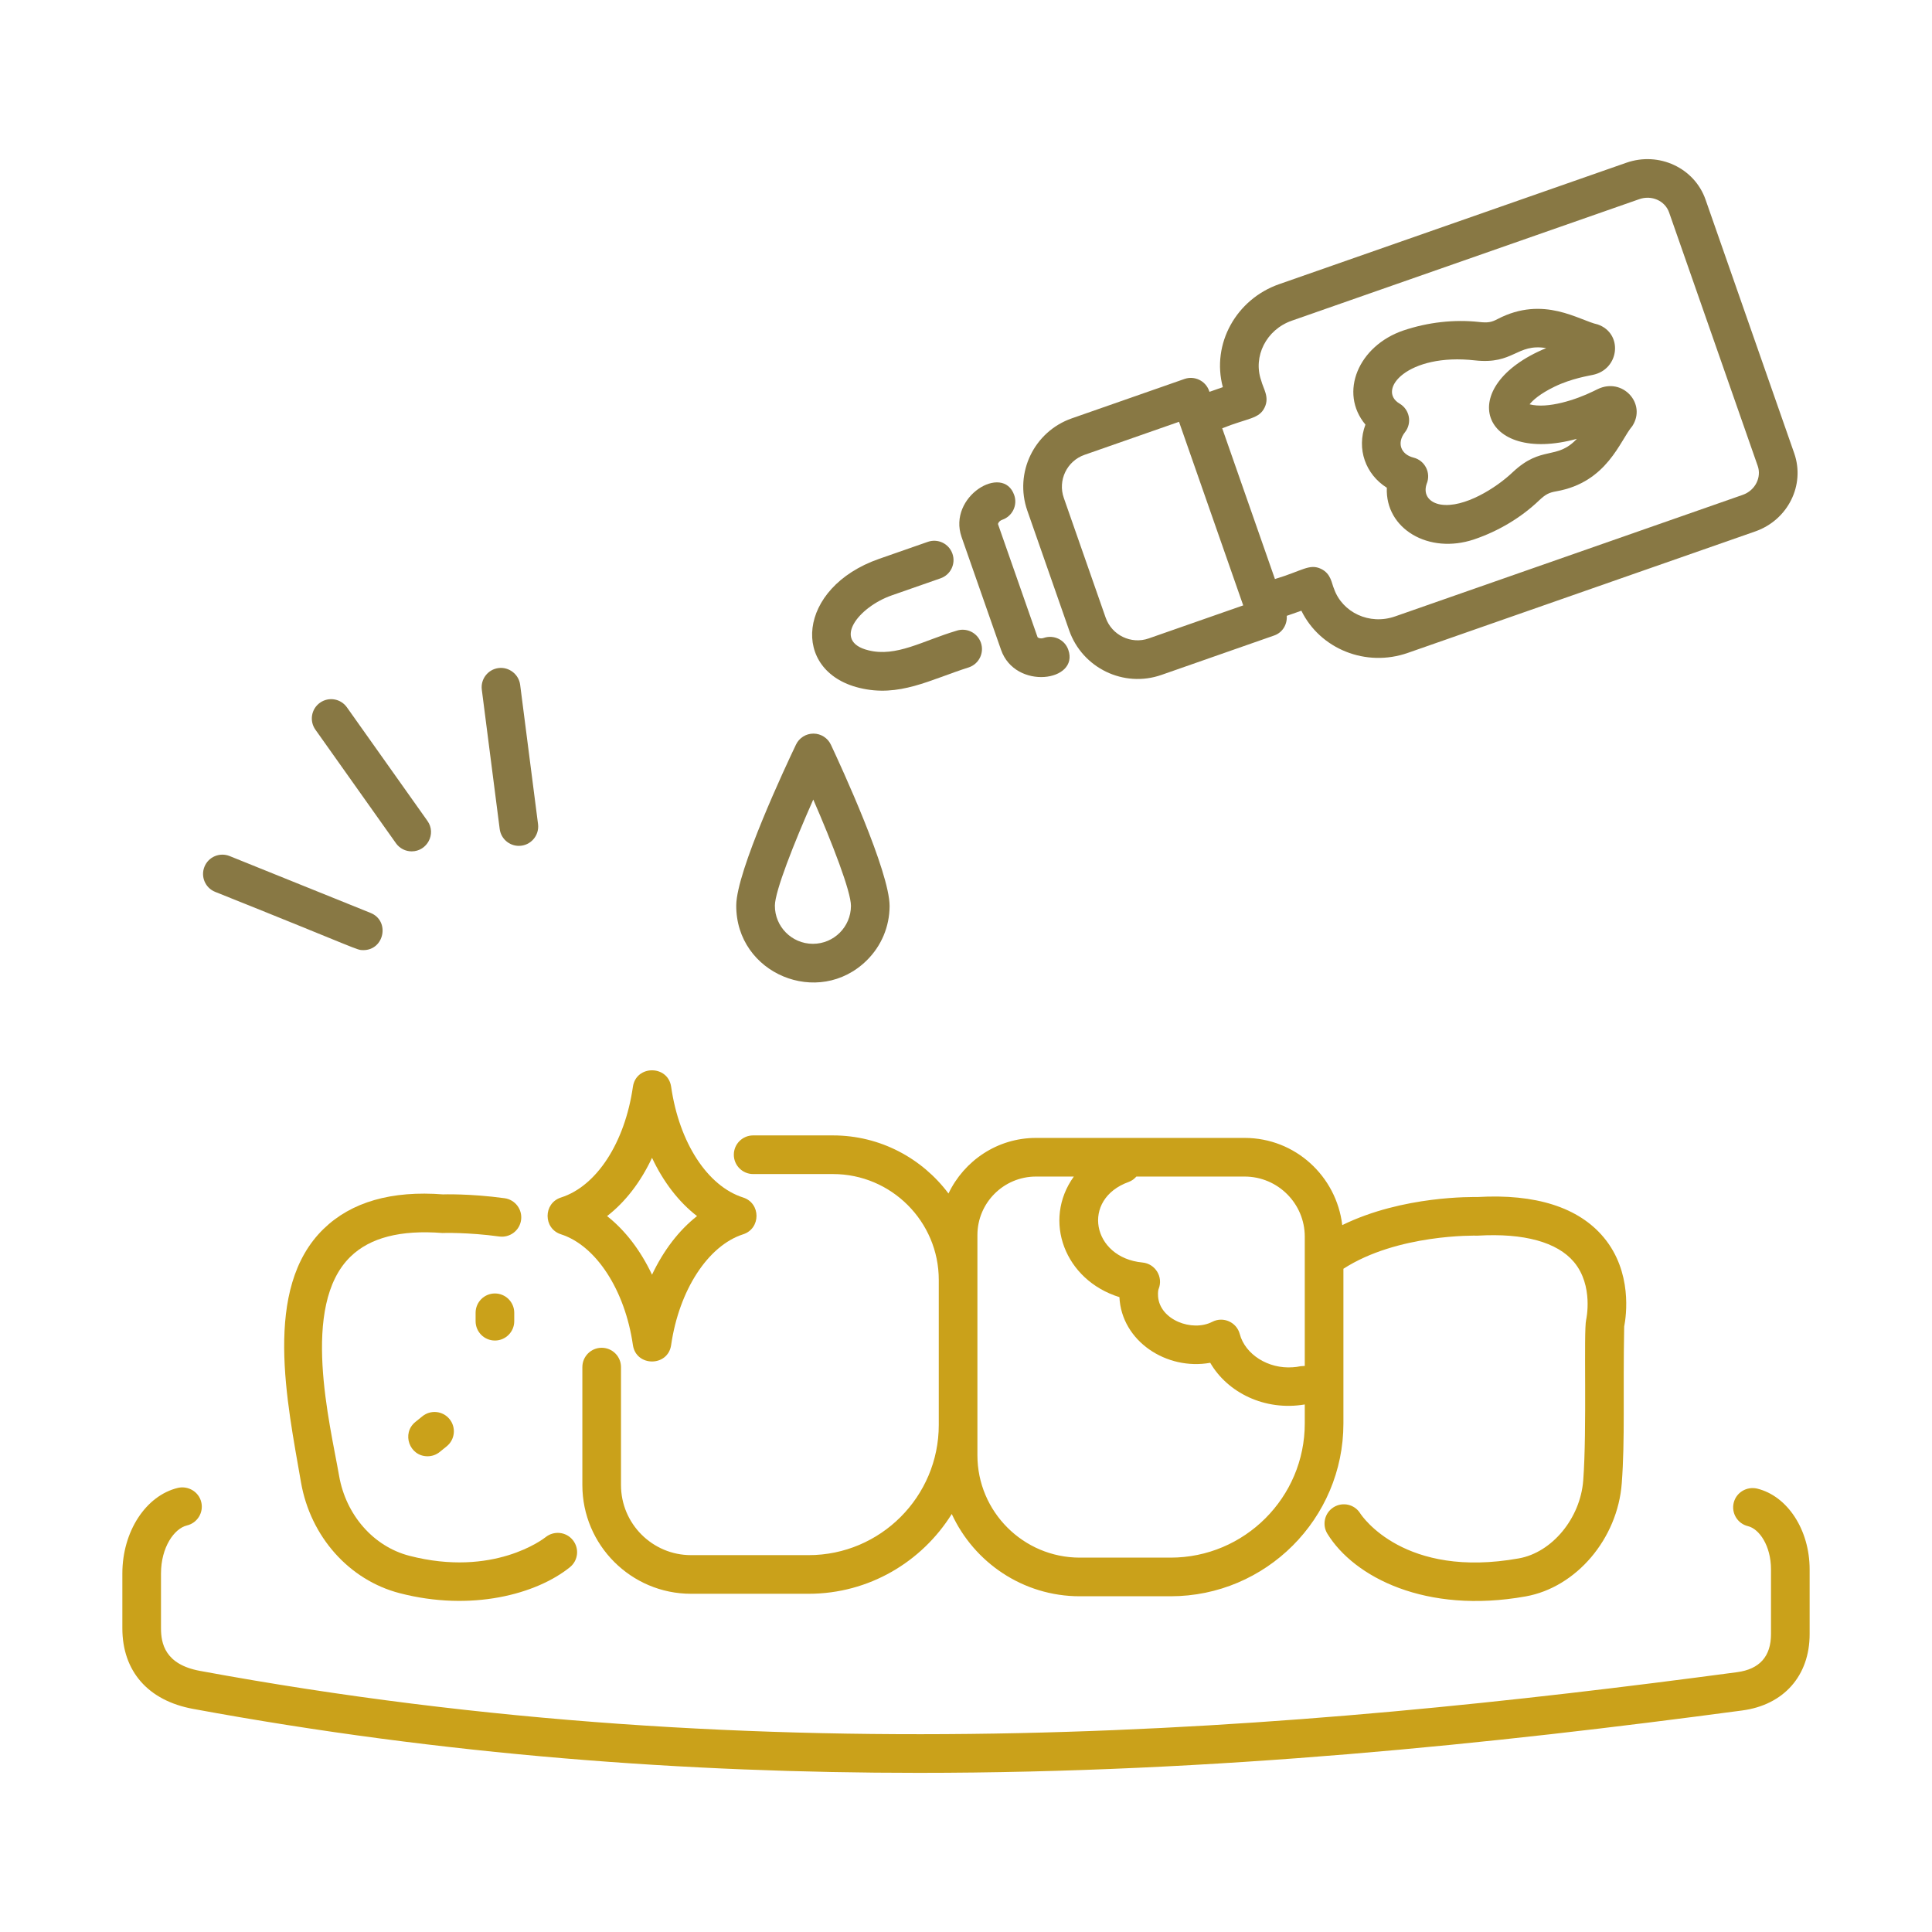 <svg width="512" height="512" viewBox="0 0 512 512" fill="none" xmlns="http://www.w3.org/2000/svg">
<path d="M79.772 392.86C82.279 407.213 92.526 418.733 105.886 422.2C124.868 427.137 142.152 422.514 151.072 415.293C153.246 413.506 153.566 410.313 151.792 408.126C150.026 405.926 146.806 405.6 144.606 407.353C144.052 407.8 130.786 418.073 108.459 412.293C98.979 409.826 91.679 401.513 89.866 391.106C87.469 377.298 79.51 345.98 92.906 333.006C98.059 328.013 106.092 325.886 117.272 326.76C117.352 326.74 124.086 326.553 132.319 327.686C135.139 328.053 137.706 326.113 138.092 323.313C138.479 320.506 136.519 317.926 133.719 317.54C124.572 316.286 117.266 316.513 117.506 316.533C103.772 315.46 93.119 318.526 85.772 325.653C69.526 341.419 76.12 371.663 79.772 392.86Z" fill="#CAA11A"/>
<path d="M465.626 394.486C462.879 393.873 460.112 395.513 459.446 398.266C458.786 401.019 460.479 403.779 463.226 404.446C466.226 405.166 469.332 409.646 469.332 415.899V433.059C469.332 438.959 466.312 442.353 460.346 443.146C343.992 458.686 204.619 470.786 52.979 442.799C43.732 441.093 42.666 435.539 42.666 431.506V416.993C42.666 410.053 46.166 405.066 49.552 404.259C52.299 403.599 53.999 400.839 53.339 398.086C52.686 395.339 49.892 393.686 47.166 394.299C38.626 396.346 32.426 405.886 32.426 416.993V431.506C32.426 442.886 39.239 450.673 51.126 452.866C117.926 465.199 182.312 469.826 243.406 469.826C322.292 469.826 395.692 462.113 461.699 453.293C472.726 451.833 479.572 444.079 479.572 433.059V415.899C479.572 405.439 473.706 396.433 465.626 394.486Z" fill="#CAA11A"/>
<path d="M425.032 327.961C418.392 319.955 406.939 316.315 391.465 317.228C390.568 317.233 371.851 316.767 355.71 324.666C354.171 311.694 343.23 301.561 329.845 301.561H274.539C264.296 301.561 255.505 307.613 251.358 316.29C244.37 306.965 233.266 300.895 220.745 300.895H199.592C196.765 300.895 194.472 303.188 194.472 306.015C194.472 308.841 196.765 311.135 199.592 311.135H220.745C236.205 311.135 248.785 323.715 248.785 339.181V377.628C248.785 396.655 233.312 412.128 214.292 412.128H183.132C172.899 412.128 164.572 403.801 164.572 393.568V362.295C164.572 359.468 162.279 357.175 159.452 357.175C156.625 357.175 154.332 359.468 154.332 362.295V393.568C154.332 409.448 167.252 422.368 183.132 422.368H214.292C230.295 422.368 244.32 413.892 252.227 401.223C258.146 414.069 271.114 423.028 286.165 423.028H310.212C335.472 423.028 356.019 402.481 356.019 377.228V336.235C370.33 326.995 390.951 327.441 391.592 327.461C403.872 326.728 412.692 329.188 417.105 334.435C422.379 340.721 420.359 349.701 420.345 349.761C419.646 352.722 420.596 378.728 419.572 392.308C418.825 402.335 411.325 411.421 402.505 412.988C372.185 418.421 360.999 401.875 360.465 401.048C358.979 398.668 355.839 397.941 353.439 399.421C351.032 400.908 350.292 404.068 351.779 406.468C358.849 417.946 377.839 427.797 404.299 423.068C417.725 420.681 428.685 407.788 429.785 393.075C430.663 381.366 430.09 369.797 430.425 351.561C430.985 348.708 432.639 337.115 425.032 327.961ZM345.779 327.728V361.985C343.679 362.081 344.622 362.202 342.592 362.341C336.079 362.821 329.985 358.935 328.552 353.535C327.722 350.384 324.169 348.793 321.265 350.295C315.93 353.045 307.331 349.794 306.899 343.548C306.832 342.408 306.945 341.848 307.052 341.581C308.325 338.399 306.164 334.904 302.779 334.581C289.389 333.315 286.399 317.781 299.159 313.208C299.971 312.915 300.611 312.398 301.155 311.801H329.845C338.632 311.801 345.779 318.948 345.779 327.728ZM310.212 412.788H286.165C271.199 412.788 259.025 400.615 259.025 385.655C259.025 384.639 259.025 337.47 259.025 339.181V327.308C259.025 318.755 265.985 311.801 274.539 311.801H284.576C276.199 323.435 282.149 339.258 296.659 343.755C297.215 355.439 309.177 363.237 320.725 361.155C325.273 369.007 335.123 374 345.779 372.195V377.228C345.779 396.835 329.825 412.788 310.212 412.788Z" fill="#CAA11A"/>
<path d="M131.159 342.781C128.332 342.781 126.039 345.075 126.039 347.901V350.135C126.039 352.961 128.332 355.255 131.159 355.255C133.986 355.255 136.279 352.961 136.279 350.135V347.901C136.279 345.075 133.986 342.781 131.159 342.781Z" fill="#CAA11A"/>
<path d="M111.939 375.328L110.085 376.828C106.347 379.852 108.497 385.928 113.305 385.928C114.439 385.928 115.579 385.554 116.525 384.788L118.379 383.288C120.579 381.508 120.919 378.288 119.139 376.088C117.352 373.881 114.132 373.554 111.939 375.328Z" fill="#CAA11A"/>
<path d="M215.585 194.414C215.578 194.414 215.572 194.414 215.565 194.414C213.592 194.414 211.792 195.547 210.945 197.327C208.305 202.847 195.152 230.854 195.112 239.941C195.022 258.073 216.945 267.133 229.732 254.481C233.585 250.661 235.725 245.567 235.752 240.141C235.792 231.054 222.805 202.907 220.198 197.361C219.358 195.567 217.558 194.421 215.585 194.414ZM215.432 250.121C215.418 250.121 215.398 250.121 215.385 250.121C209.79 250.093 205.324 245.534 205.352 239.994C205.372 236.181 210.405 223.434 215.525 211.887C220.572 223.487 225.532 236.281 225.512 240.087C225.484 245.607 221.016 250.121 215.432 250.121Z" fill="#887844"/>
<path d="M167.727 356.442C168.56 362.259 177.028 362.265 177.86 356.442C179.967 341.882 187.633 330.096 196.94 327.102C201.666 325.586 201.666 318.854 196.927 317.349C187.487 314.342 180 302.829 177.86 288.009C177.029 282.193 168.561 282.186 167.727 288.009C165.593 302.829 158.113 314.342 148.673 317.349C143.924 318.872 143.944 325.59 148.66 327.102C157.967 330.096 165.627 341.882 167.727 356.442ZM172.793 306.836C175.813 313.256 179.887 318.542 184.72 322.276C179.913 326.049 175.827 331.396 172.793 337.809C169.767 331.389 165.68 326.049 160.88 322.276C165.713 318.542 169.78 313.256 172.793 306.836Z" fill="#CAA11A"/>
<path d="M324.065 102.601L320.52 103.839L320.425 103.568C319.485 100.901 316.545 99.508 313.905 100.428L284.039 110.868C274.06 114.354 268.737 125.281 272.252 135.328L283.345 167.068C286.828 177.011 297.773 182.371 307.812 178.854L337.679 168.408C339.909 167.627 341.164 165.454 341.001 163.202L344.879 161.848C349.835 171.967 361.959 176.936 373.132 173.008L465.192 140.821C473.808 137.796 478.438 128.561 475.485 120.114L451.985 52.894C449.045 44.488 439.639 40.114 431.019 43.121L338.972 75.314C327.634 79.276 320.989 91.114 324.065 102.601ZM304.425 169.188C299.772 170.821 294.652 168.348 293.012 163.688L281.919 131.948C280.286 127.311 282.725 122.171 287.412 120.534L312.452 111.781L329.465 160.434L304.425 169.188ZM434.405 52.788C437.672 51.621 441.232 53.194 442.319 56.274L465.819 123.494C466.849 126.412 465.242 129.954 461.812 131.154L369.752 163.341C362.869 165.766 355.705 162.254 353.532 156.034C352.897 154.687 352.815 152.075 350.099 150.761C347.011 149.284 345.096 151.298 337.87 153.449L323.899 113.502C330.711 110.758 333.671 111.065 335.145 107.981C336.478 105.194 334.792 103.061 334.219 100.808C332.026 94.517 335.514 87.367 342.352 84.981L434.405 52.788Z" fill="#887844"/>
<path d="M265.633 137.735C268.3 136.801 269.713 133.881 268.78 131.215C265.846 122.751 251.091 131.564 254.826 142.308L265.286 172.208C269.04 182.97 286.064 180.639 283.113 172.208C282.186 169.535 279.28 168.141 276.593 169.061C275.693 169.361 275.013 169.008 274.953 168.828L264.493 138.935C264.433 138.755 264.74 138.048 265.633 137.735Z" fill="#887844"/>
<path d="M256.805 176.84C259.472 175.906 260.878 172.986 259.945 170.313C259.005 167.646 256.092 166.24 253.418 167.173C244.578 169.797 237.527 174.201 230.145 172.34C220.4 169.958 227.485 160.873 236.318 157.78L249.258 153.26C251.932 152.326 253.338 149.406 252.405 146.74C251.472 144.066 248.552 142.66 245.885 143.593L232.938 148.113C211.196 155.716 209.475 177.823 227.705 182.286C238.31 184.892 246.417 180.13 256.805 176.84Z" fill="#887844"/>
<path d="M361.852 112.528C359.445 118.974 361.88 125.7 367.525 129.255C367.068 140.175 378.663 146.973 390.632 142.948C390.639 142.948 390.645 142.948 390.652 142.942C397.192 140.728 403.205 137.108 407.992 132.508C409.612 131.002 410.519 130.528 412.445 130.202C425.957 127.821 429.32 116.722 432.579 112.915C436.434 106.984 429.992 99.903 423.379 103.135L422.159 103.728C417.694 105.913 410.166 108.402 405.359 107.148C406.159 106.115 408.072 104.368 411.952 102.482C416.559 100.245 421.266 99.555 422.092 99.349C429.204 97.909 430.202 88.34 423.412 85.982C418.543 84.951 409.128 78.177 396.899 84.542C395.239 85.422 394.259 85.575 392.052 85.335C385.412 84.602 378.432 85.382 371.865 87.595C359.987 91.671 354.772 104.039 361.852 112.528ZM390.899 95.508C401.206 96.639 401.894 90.948 409.759 92.249C385.087 102.457 392.49 123.258 417.885 116.295C412.487 122.049 408.589 117.942 400.952 125.075C396.503 129.342 387.944 134.678 381.832 133.715C378.881 133.234 377.104 131.21 378.059 128.275C379.319 125.343 377.628 122.036 374.612 121.275C371.172 120.411 370.127 117.336 372.325 114.555C374.255 112.122 373.588 108.535 370.905 106.962C364.756 103.349 373.008 93.478 390.899 95.508Z" fill="#887844"/>
<path d="M57.018 236.354C95.772 251.848 94.426 251.794 96.278 251.794C101.875 251.794 103.402 244.017 98.192 241.928L60.845 226.861C58.232 225.814 55.238 227.068 54.185 229.694C53.125 232.314 54.392 235.301 57.018 236.354Z" fill="#887844"/>
<path d="M83.585 193.366L104.925 223.459C105.918 224.866 107.498 225.619 109.105 225.619C113.168 225.619 115.712 220.971 113.272 217.539L91.932 187.446C90.305 185.146 87.118 184.586 84.798 186.233C82.492 187.866 81.945 191.059 83.585 193.366Z" fill="#887844"/>
<path d="M132.111 177.042C129.305 177.402 127.325 179.969 127.685 182.775L132.425 219.695C132.758 222.275 134.958 224.162 137.498 224.162C140.625 224.162 142.974 221.42 142.585 218.389L137.845 181.469C137.478 178.669 134.851 176.682 132.111 177.042Z" fill="#887844"/>
</svg>
